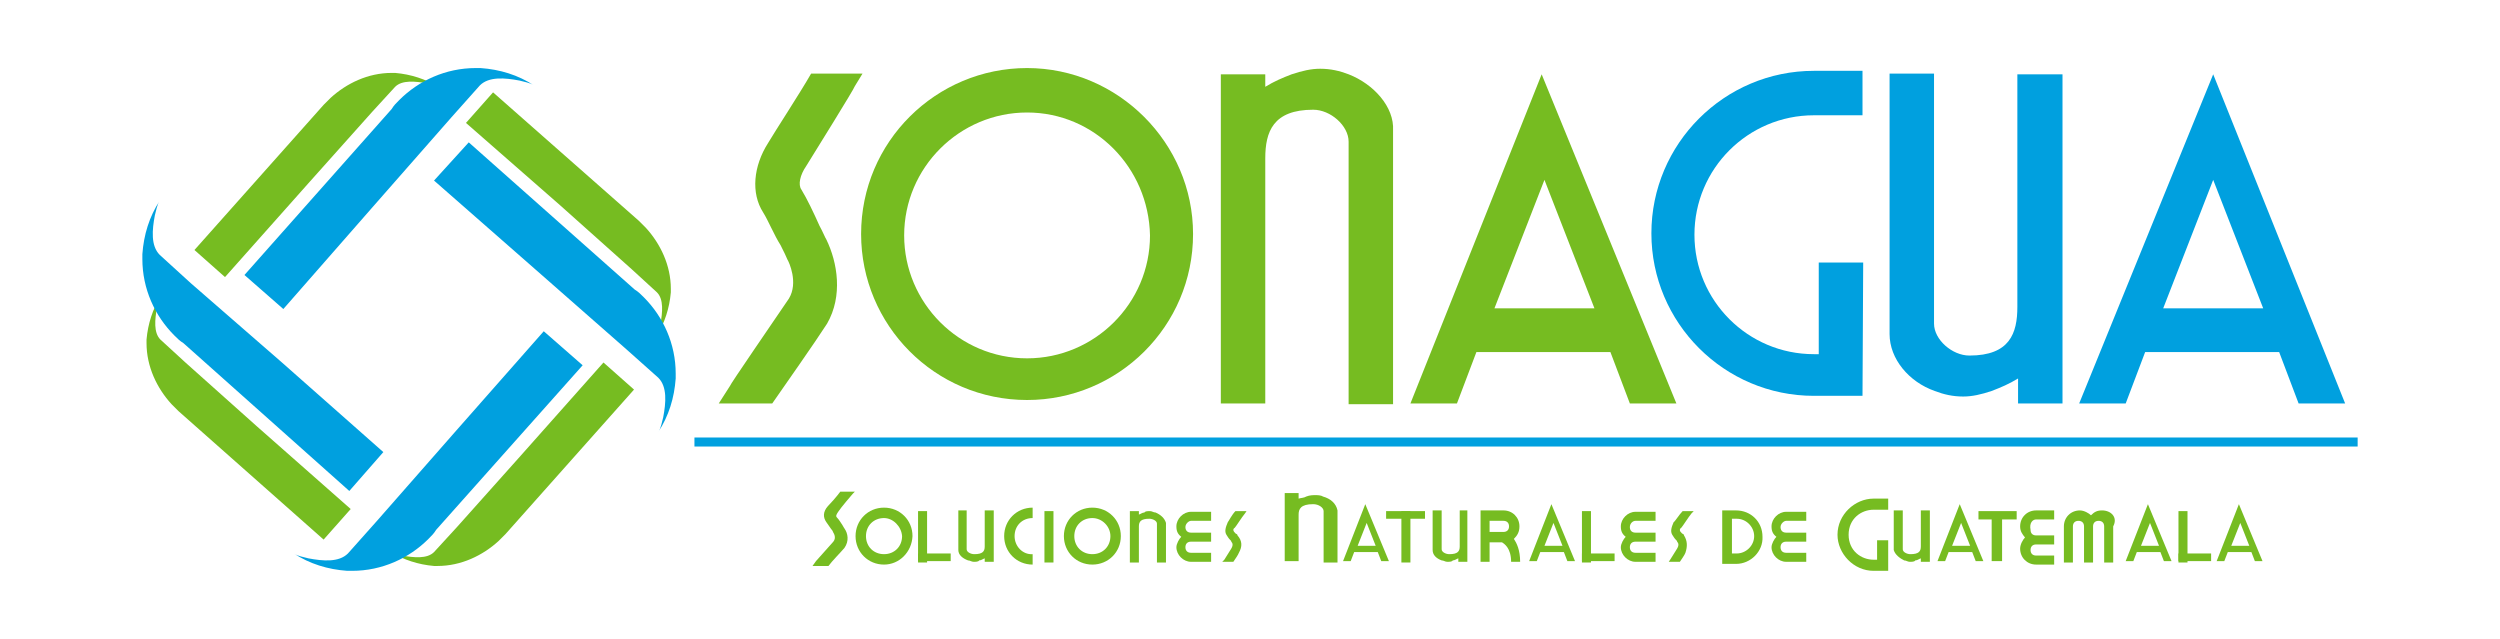 <?xml version="1.0" encoding="utf-8"?>
<!-- Generator: Adobe Illustrator 25.4.1, SVG Export Plug-In . SVG Version: 6.00 Build 0)  -->
<svg version="1.1" id="Capa_1" xmlns="http://www.w3.org/2000/svg" xmlns:xlink="http://www.w3.org/1999/xlink" x="0px" y="0px"
	 viewBox="0 0 360 92" style="enable-background:new 0 0 360 92;" xml:space="preserve">
<style type="text/css">
	.st0{fill:#76BC21;}
	.st1{fill:#00A0DF;}
</style>
<g>
	<g>
		<path class="st0" d="M37,61.4l-10.3-9.2l0,0l-3.6-3.3l0,0l0,0c-1-1-0.8-2.9-0.5-4.6c0.2-0.7,0.3-1.1,0.5-1.6
			c-1.1,1.8-1.8,3.9-2,6.2c0,0.2,0,0.3,0,0.5c0,3.4,1.5,6.5,3.6,8.8c0.3,0.3,0.7,0.7,1,1l20.9,18.5l3.9-4.4L37,61.4z"/>
		<path class="st0" d="M75,65.6l-9.2,10.3l0,0l-3.3,3.6l0,0l0,0c-1,1-2.9,0.8-4.6,0.5c-0.7-0.2-1.1-0.3-1.6-0.5
			c1.8,1.1,3.9,1.8,6.2,2c0.2,0,0.3,0,0.5,0c3.4,0,6.5-1.5,8.8-3.6c0.3-0.3,0.7-0.7,1-1l18.5-20.8l-4.4-3.9L75,65.6z"/>
		<path class="st0" d="M80.7,29.6L91,38.8l0,0l3.6,3.3l0,0l0,0c1,1,0.8,2.9,0.5,4.6c-0.2,0.7-0.3,1.1-0.5,1.6c1.1-1.8,1.8-3.9,2-6.2
			c0-0.2,0-0.3,0-0.5c0-3.4-1.5-6.5-3.6-8.8c-0.3-0.3-0.7-0.7-1-1L71,13.3l-3.9,4.4L80.7,29.6z"/>
		<path class="st0" d="M44.4,26.4l9.2-10.3l0,0l3.3-3.6l0,0l0,0c1-1,2.9-0.8,4.6-0.5c0.7,0.2,1.1,0.3,1.6,0.5
			c-1.8-1.1-3.9-1.8-6.2-2c-0.2,0-0.3,0-0.5,0c-3.4,0-6.5,1.5-8.8,3.6c-0.3,0.3-0.7,0.7-1,1L28,36l4.4,3.9L44.4,26.4z"/>
		<path class="st1" d="M40.6,52.2L27.5,40.8l0,0L23,36.7l0,0l0,0c-1.3-1.3-1.1-3.6-0.7-5.7c0.2-0.7,0.3-1.5,0.7-2.1
			c-1.5,2.3-2.3,4.9-2.5,7.7c0,0.2,0,0.5,0,0.7c0,4.3,1.8,8.2,4.6,11c0.5,0.5,0.8,0.8,1.3,1.1l23.9,21.3l4.9-5.6L40.6,52.2z"/>
		<path class="st1" d="M65.7,62L54.2,75.1l0,0l-4.1,4.6l0,0l0,0c-1.3,1.3-3.6,1.1-5.7,0.7c-0.7-0.2-1.5-0.3-2.1-0.7
			c2.3,1.5,4.9,2.3,7.7,2.5c0.2,0,0.5,0,0.7,0c4.3,0,8.2-1.8,11-4.6c0.5-0.5,0.8-0.8,1.1-1.3l21.1-23.7l-5.6-4.9L65.7,62z"/>
		<path class="st1" d="M77.1,38.8l13.1,11.5l0,0l4.6,4.1l0,0l0,0c1.3,1.3,1.1,3.6,0.7,5.7c-0.2,0.7-0.3,1.5-0.7,2.1
			c1.5-2.3,2.3-4.9,2.5-7.7c0-0.2,0-0.5,0-0.7c0-4.3-1.8-8.2-4.6-11c-0.5-0.5-0.8-0.8-1.3-1.1L67.5,20.5L62.5,26L77.1,38.8z"/>
		<path class="st1" d="M53.5,30L65,16.9l0,0l4.1-4.6l0,0l0,0c1.3-1.3,3.6-1.1,5.7-0.7c0.7,0.2,1.5,0.3,2.1,0.7
			c-2.3-1.5-4.9-2.3-7.7-2.5c-0.2,0-0.5,0-0.7,0c-4.3,0-8.2,1.8-11,4.6c-0.5,0.5-0.8,0.8-1.1,1.3L35.2,39.6l5.6,4.9L53.5,30z"/>
	</g>
	<g>
		<rect x="100" y="63" class="st1" width="239.5" height="1.3"/>
		<g>
			<path class="st1" d="M268.2,57h-7c-12.9,0-23.4-10.5-23.4-23.4s10.5-23.4,23.4-23.4h7v6.4h-7c-9.5,0-17.2,7.7-17.2,17.2
				s7.7,17.2,17.2,17.2h0.7V37.8h6.4L268.2,57L268.2,57z"/>
		</g>
		<path class="st1" d="M318.7,10.7l-19.3,47.4h6.7l2.8-7.4h19.3l2.8,7.4h6.7L318.7,10.7z M311.5,44.4l7.2-18.5l7.2,18.5H311.5z"/>
		<g>
			<path class="st0" d="M147.9,57.6c-13.3,0-23.9-10.8-23.9-23.9c0-13.3,10.8-23.9,23.9-23.9c13.1,0,23.9,10.8,23.9,23.9
				C171.8,47,161,57.6,147.9,57.6z M147.9,16.2c-9.7,0-17.7,7.9-17.7,17.7c0,9.7,7.9,17.7,17.7,17.7c9.7,0,17.7-7.9,17.7-17.7
				C165.4,24.1,157.6,16.2,147.9,16.2z"/>
		</g>
		<path class="st0" d="M203.1,58.1h6.7l2.8-7.4h19.3l2.8,7.4h6.7L222,10.7L203.1,58.1z M215.2,44.4l7.2-18.5l7.2,18.5H215.2z"/>
		<path class="st0" d="M119,34.5c-0.2-0.3-0.5-1.1-1-2c-0.8-1.8-1.8-3.9-2.6-5.2c-0.5-0.7-0.2-2.1,0.7-3.4c1.3-2.1,6.9-11.1,7-11.5
			l1.1-1.8h-7.4c-1.6,2.8-5.2,8.3-6.2,10c-2.1,3.3-2.5,7.2-0.7,10c0.7,1.1,1.6,3.3,2.5,4.7c0.5,1,0.8,1.6,1,2.1
			c0.2,0.3,1.6,3.3,0.2,5.6c-2.3,3.4-8.5,12.4-8.5,12.6l-1.6,2.5h7.7c1.8-2.6,6.1-8.7,7.9-11.5C121.4,42.6,120.6,37.8,119,34.5z"/>
		<path class="st0" d="M194.2,10.7c-1.3-0.5-2.6-0.8-4.1-0.8c-1.3,0-2.6,0.3-4.1,0.8c-1.3,0.5-2.5,1-3.8,1.8v-1.8h-6.4v47.4h6.4
			V22.8c0-3.8,1.1-7,6.9-7c2.5,0,5.1,2.3,5.1,4.6v37.8h6.4V18.8C200.8,15.4,197.8,12.1,194.2,10.7z"/>
		<path class="st1" d="M278.6,56.3c1.3,0.5,2.6,0.8,4.1,0.8c1.3,0,2.6-0.3,4.1-0.8c1.3-0.5,2.5-1,3.8-1.8v3.6h6.4V10.7h-6.5v33.5
			c0,3.8-1.1,7-6.9,7c-2.5,0-5.1-2.3-5.1-4.6v-36h-6.4v37.5C272.1,51.7,274.9,55,278.6,56.3z"/>
		<g>
			<path class="st0" d="M207.6,80.7c0.3,0,0.5,0.2,0.8,0.2c0.3,0,0.7,0,0.8-0.2c0.3,0,0.5-0.2,0.8-0.3v0.5h1.3v-7.4h-1.1v5.2
				c0,0.7-0.3,1.1-1.5,1.1c-0.5,0-1.1-0.3-1.1-0.7v-5.6h-1.3v5.7C206.3,79.9,206.8,80.4,207.6,80.7z"/>
			<g>
				<rect x="227.8" y="73.6" class="st0" width="1.3" height="7.4"/>
				<rect x="227.8" y="79.7" class="st0" width="4.7" height="1.1"/>
			</g>
			<g>
				<rect x="201.8" y="73.6" class="st0" width="1.3" height="7.4"/>
				<rect x="199.6" y="73.6" class="st0" width="5.6" height="1.1"/>
			</g>
			<path class="st0" d="M190.5,71.5c-0.3-0.2-0.8-0.2-1.1-0.2c-0.3,0-0.8,0-1.3,0.2c-0.3,0.2-0.8,0.2-1.1,0.3V71h-2v9.8h2v-6.7
				c0-0.8,0.3-1.5,2.1-1.5c0.8,0,1.5,0.5,1.5,1V81h2v-7.5C192.4,72.5,191.6,71.8,190.5,71.5z"/>
			<path class="st0" d="M193.4,80.8h1.1l0.5-1.3h3.4l0.5,1.3h1.1l-3.4-8.2L193.4,80.8z M195.5,78.6l1.3-3.3l1.3,3.3H195.5z"/>
			<path class="st0" d="M220.2,80.8h1.1l0.5-1.3h3.4l0.5,1.3h1.1l-3.4-8.2L220.2,80.8z M222.4,78.6l1.3-3.3l1.3,3.3H222.4z"/>
			<g>
				<path class="st0" d="M250,81.2h-2v-7.7h2c2.1,0,3.8,1.6,3.8,3.8C253.9,79.4,252.1,81.2,250,81.2z M249.4,79.7h0.7
					c1.3,0,2.5-1.1,2.5-2.5c0-1.3-1.1-2.5-2.5-2.5h-0.7V79.7z"/>
			</g>
			<path class="st0" d="M218,77.6c0.5-0.5,0.8-1,0.8-1.8c0-1.3-1-2.3-2.3-2.3h-3.3v7.4h1.3v-2.8h1.8c0.3,0.2,1.3,0.8,1.3,2.8h1.3
				C218.9,79.2,218.4,78.2,218,77.6z M214.5,75h2c0.5,0,0.8,0.3,0.8,0.8s-0.3,0.8-0.8,0.8h-2V75z"/>
			<path class="st0" d="M235.5,75h2.9v-1.3h-2.9c-1.1,0-2.1,1-2.1,2.1c0,0.7,0.2,1.1,0.7,1.5c-0.3,0.3-0.7,1-0.7,1.5
				c0,1.1,1,2.1,2.1,2.1h2.9v-1.3h-2.9c-0.5,0-0.8-0.3-0.8-0.8s0.3-0.8,0.8-0.8h2.9v-1.3h-2.9c-0.5,0-0.8-0.3-0.8-0.8
				S235.1,75,235.5,75z"/>
			<path class="st0" d="M257.2,75h2.9v-1.3h-2.9c-1.1,0-2.1,1-2.1,2.1c0,0.7,0.2,1.1,0.7,1.5c-0.3,0.3-0.7,1-0.7,1.5
				c0,1.1,1,2.1,2.1,2.1h2.9v-1.3h-2.9c-0.5,0-0.8-0.3-0.8-0.8s0.3-0.8,0.8-0.8h2.9v-1.3h-2.9c-0.5,0-0.8-0.3-0.8-0.8
				S256.9,75,257.2,75z"/>
			<g>
				<path class="st0" d="M127.3,81.3c-2.3,0-4.1-1.8-4.1-4.1c0-2.3,1.8-4.1,4.1-4.1c2.3,0,4.1,1.8,4.1,4.1
					C131.3,79.5,129.5,81.3,127.3,81.3z M127.3,74.6c-1.5,0-2.6,1.1-2.6,2.6c0,1.5,1.1,2.6,2.6,2.6c1.5,0,2.6-1.1,2.6-2.6
					C129.8,75.8,128.6,74.6,127.3,74.6z"/>
			</g>
			<g>
				<path class="st0" d="M157.3,81.3c-2.3,0-4.1-1.8-4.1-4.1c0-2.3,1.8-4.1,4.1-4.1c2.3,0,4.1,1.8,4.1,4.1
					C161.4,79.5,159.6,81.3,157.3,81.3z M157.3,74.6c-1.5,0-2.6,1.1-2.6,2.6c0,1.5,1.1,2.6,2.6,2.6c1.5,0,2.6-1.1,2.6-2.6
					C159.9,75.8,158.7,74.6,157.3,74.6z"/>
			</g>
			<path class="st0" d="M121.6,76.1c0,0-0.2-0.3-0.3-0.5c-0.2-0.3-0.5-0.8-0.8-1.1c-0.2-0.2,0-0.5,0.2-0.8c0.3-0.5,2-2.5,2.1-2.6
				l0.3-0.3h-2.1c-0.5,0.7-1.5,1.8-1.8,2.1c-0.7,0.8-0.7,1.6-0.2,2.3c0.2,0.3,0.5,0.7,0.7,1c0.2,0.2,0.2,0.3,0.3,0.5
				c0,0,0.5,0.7,0,1.3c-0.7,0.8-2.5,2.8-2.5,2.8l-0.5,0.7h2.3c0.5-0.7,1.8-2,2.3-2.6C122.3,77.9,122.1,76.8,121.6,76.1z"/>
			<path class="st0" d="M139.4,80.7c0.3,0,0.5,0.2,0.8,0.2c0.3,0,0.7,0,0.8-0.2c0.3,0,0.5-0.2,0.8-0.3v0.5h1.3v-7.4h-1.3v5.2
				c0,0.7-0.3,1.1-1.5,1.1c-0.5,0-1.1-0.3-1.1-0.7v-5.6H138v5.7C138,79.9,138.6,80.4,139.4,80.7z"/>
			<path class="st0" d="M166.4,73.8c-0.3,0-0.5-0.2-0.8-0.2s-0.7,0-0.8,0.2c-0.3,0-0.5,0.2-0.8,0.3v-0.5h-1.3V81h1.3v-5.2
				c0-0.7,0.3-1.1,1.5-1.1c0.5,0,1.1,0.3,1.1,0.7v5.6h1.3v-5.7C167.7,74.6,167.1,74.1,166.4,73.8z"/>
			<rect x="150.4" y="73.6" class="st0" width="1.3" height="7.4"/>
			<g>
				<rect x="132.2" y="73.6" class="st0" width="1.3" height="7.4"/>
				<rect x="132.2" y="79.7" class="st0" width="4.7" height="1.1"/>
			</g>
			<g>
				<path class="st0" d="M146.1,77.2c0-1.5,1.1-2.6,2.6-2.6v-1.5c-2.3,0-4.1,1.8-4.1,4.1c0,2.3,1.8,4.1,4.1,4.1v-1.5
					C147.3,79.9,146.1,78.7,146.1,77.2z"/>
			</g>
			<path class="st0" d="M171.5,75h2.9v-1.3h-2.9c-1.1,0-2.1,1-2.1,2.1c0,0.7,0.2,1.1,0.7,1.5c-0.3,0.3-0.7,1-0.7,1.5
				c0,1.1,1,2.1,2.1,2.1h2.9v-1.3h-2.9c-0.5,0-0.8-0.3-0.8-0.8s0.3-0.8,0.8-0.8h2.9v-1.3h-2.9c-0.5,0-0.8-0.3-0.8-0.8
				S171.2,75,171.5,75z"/>
			<g>
				<path class="st0" d="M178.2,77.1c0-0.2-0.2-0.2-0.3-0.3s-0.3-0.3-0.3-0.5c0,0,0-0.2,0.2-0.3c0.2-0.2,1-1.5,1.5-2.1l0.2-0.3h-1.6
					c-0.5,0.5-1,1.5-1.1,1.6c-0.3,0.7-0.5,1.3-0.2,1.8c0.2,0.3,0.3,0.5,0.5,0.7c0.2,0.2,0.2,0.2,0.2,0.3c0.2,0.2,0.3,0.5,0,1
					s-1,1.6-1,1.6l-0.3,0.3h1.6c0.2-0.3,0.7-1,0.8-1.3C178.9,78.7,178.9,77.9,178.2,77.1z"/>
			</g>
			<g>
				<path class="st0" d="M242.5,77.1c0-0.2-0.2-0.2-0.3-0.3c-0.2-0.2-0.3-0.3-0.3-0.5c0,0,0-0.2,0.2-0.3c0.2-0.2,1-1.5,1.5-2.1
					l0.3-0.3h-1.6c-0.5,0.5-1.1,1.5-1.3,1.6c-0.3,0.7-0.5,1.3-0.2,1.8c0.2,0.3,0.3,0.5,0.5,0.7c0.2,0.2,0.2,0.2,0.2,0.3
					c0.2,0.2,0.3,0.5,0,1c-0.3,0.5-1,1.6-1,1.6l-0.2,0.3h1.6c0.2-0.3,0.7-1,0.8-1.3C243,78.7,243,77.9,242.5,77.1z"/>
			</g>
			<path class="st0" d="M274.2,80.7c0.3,0,0.5,0.2,0.8,0.2s0.7,0,0.8-0.2c0.3,0,0.5-0.2,0.8-0.3v0.5h1.3v-7.4h-1.3v5.2
				c0,0.7-0.3,1.1-1.5,1.1c-0.5,0-1.1-0.3-1.1-0.7v-5.6h-1.3v5.7C272.9,79.9,273.6,80.4,274.2,80.7z"/>
			<g>
				<rect x="313.7" y="73.6" class="st0" width="1.3" height="7.4"/>
				<rect x="313.7" y="79.7" class="st0" width="4.7" height="1.1"/>
			</g>
			<polygon class="st0" points="290.4,73.6 284.9,73.6 284.9,74.8 286.8,74.8 286.8,80.8 288.3,80.8 288.3,74.8 290.4,74.8 			"/>
			<path class="st0" d="M293.2,74.8h2.6v-1.3h-2.6c-1.3,0-2.3,1-2.3,2.3c0,0.7,0.3,1.1,0.7,1.6c-0.3,0.3-0.7,1-0.7,1.6
				c0,1.3,1,2.3,2.3,2.3h2.6V80h-2.6c-0.5,0-0.8-0.3-0.8-0.8s0.3-0.8,0.8-0.8h2.6v-1.3h-2.6c-0.5,0-0.8-0.3-0.8-0.8
				C292.2,75.3,292.7,74.8,293.2,74.8z"/>
			<path class="st0" d="M302.7,73.5c-0.7,0-1.1,0.2-1.6,0.7c-0.3-0.3-1-0.7-1.6-0.7c-1.3,0-2.3,1-2.3,2.3V81h1.3v-5.2
				c0-0.5,0.3-0.8,0.8-0.8c0.5,0,0.8,0.3,0.8,0.8V81h1.3v-5.2c0-0.5,0.3-0.8,0.8-0.8c0.5,0,0.8,0.3,0.8,0.8V81h1.3v-5.2
				C305,74.5,304,73.5,302.7,73.5z"/>
			<path class="st0" d="M279,80.8h1.1l0.5-1.3h3.4l0.5,1.3h1.1l-3.4-8.2L279,80.8z M281.1,78.6l1.3-3.3l1.3,3.3H281.1z"/>
			<path class="st0" d="M306.1,80.8h1.1l0.5-1.3h3.4l0.5,1.3h1.1l-3.4-8.2L306.1,80.8z M308.3,78.6l1.3-3.3l1.3,3.3H308.3z"/>
			<path class="st0" d="M319.2,80.8h1.1l0.5-1.3h3.4l0.5,1.3h1.1l-3.4-8.2L319.2,80.8z M321.3,78.6l1.3-3.3l1.3,3.3H321.3z"/>
			<path class="st0" d="M271.9,82.2h-2.1c-2.9,0-5.2-2.5-5.2-5.2c0-2.9,2.5-5.2,5.2-5.2h2.1v1.6h-2.1c-1.8,0-3.6,1.3-3.6,3.6
				s1.8,3.6,3.6,3.6h0.5v-2.8h1.6V82.2z"/>
		</g>
	</g>
</g>
</svg>
